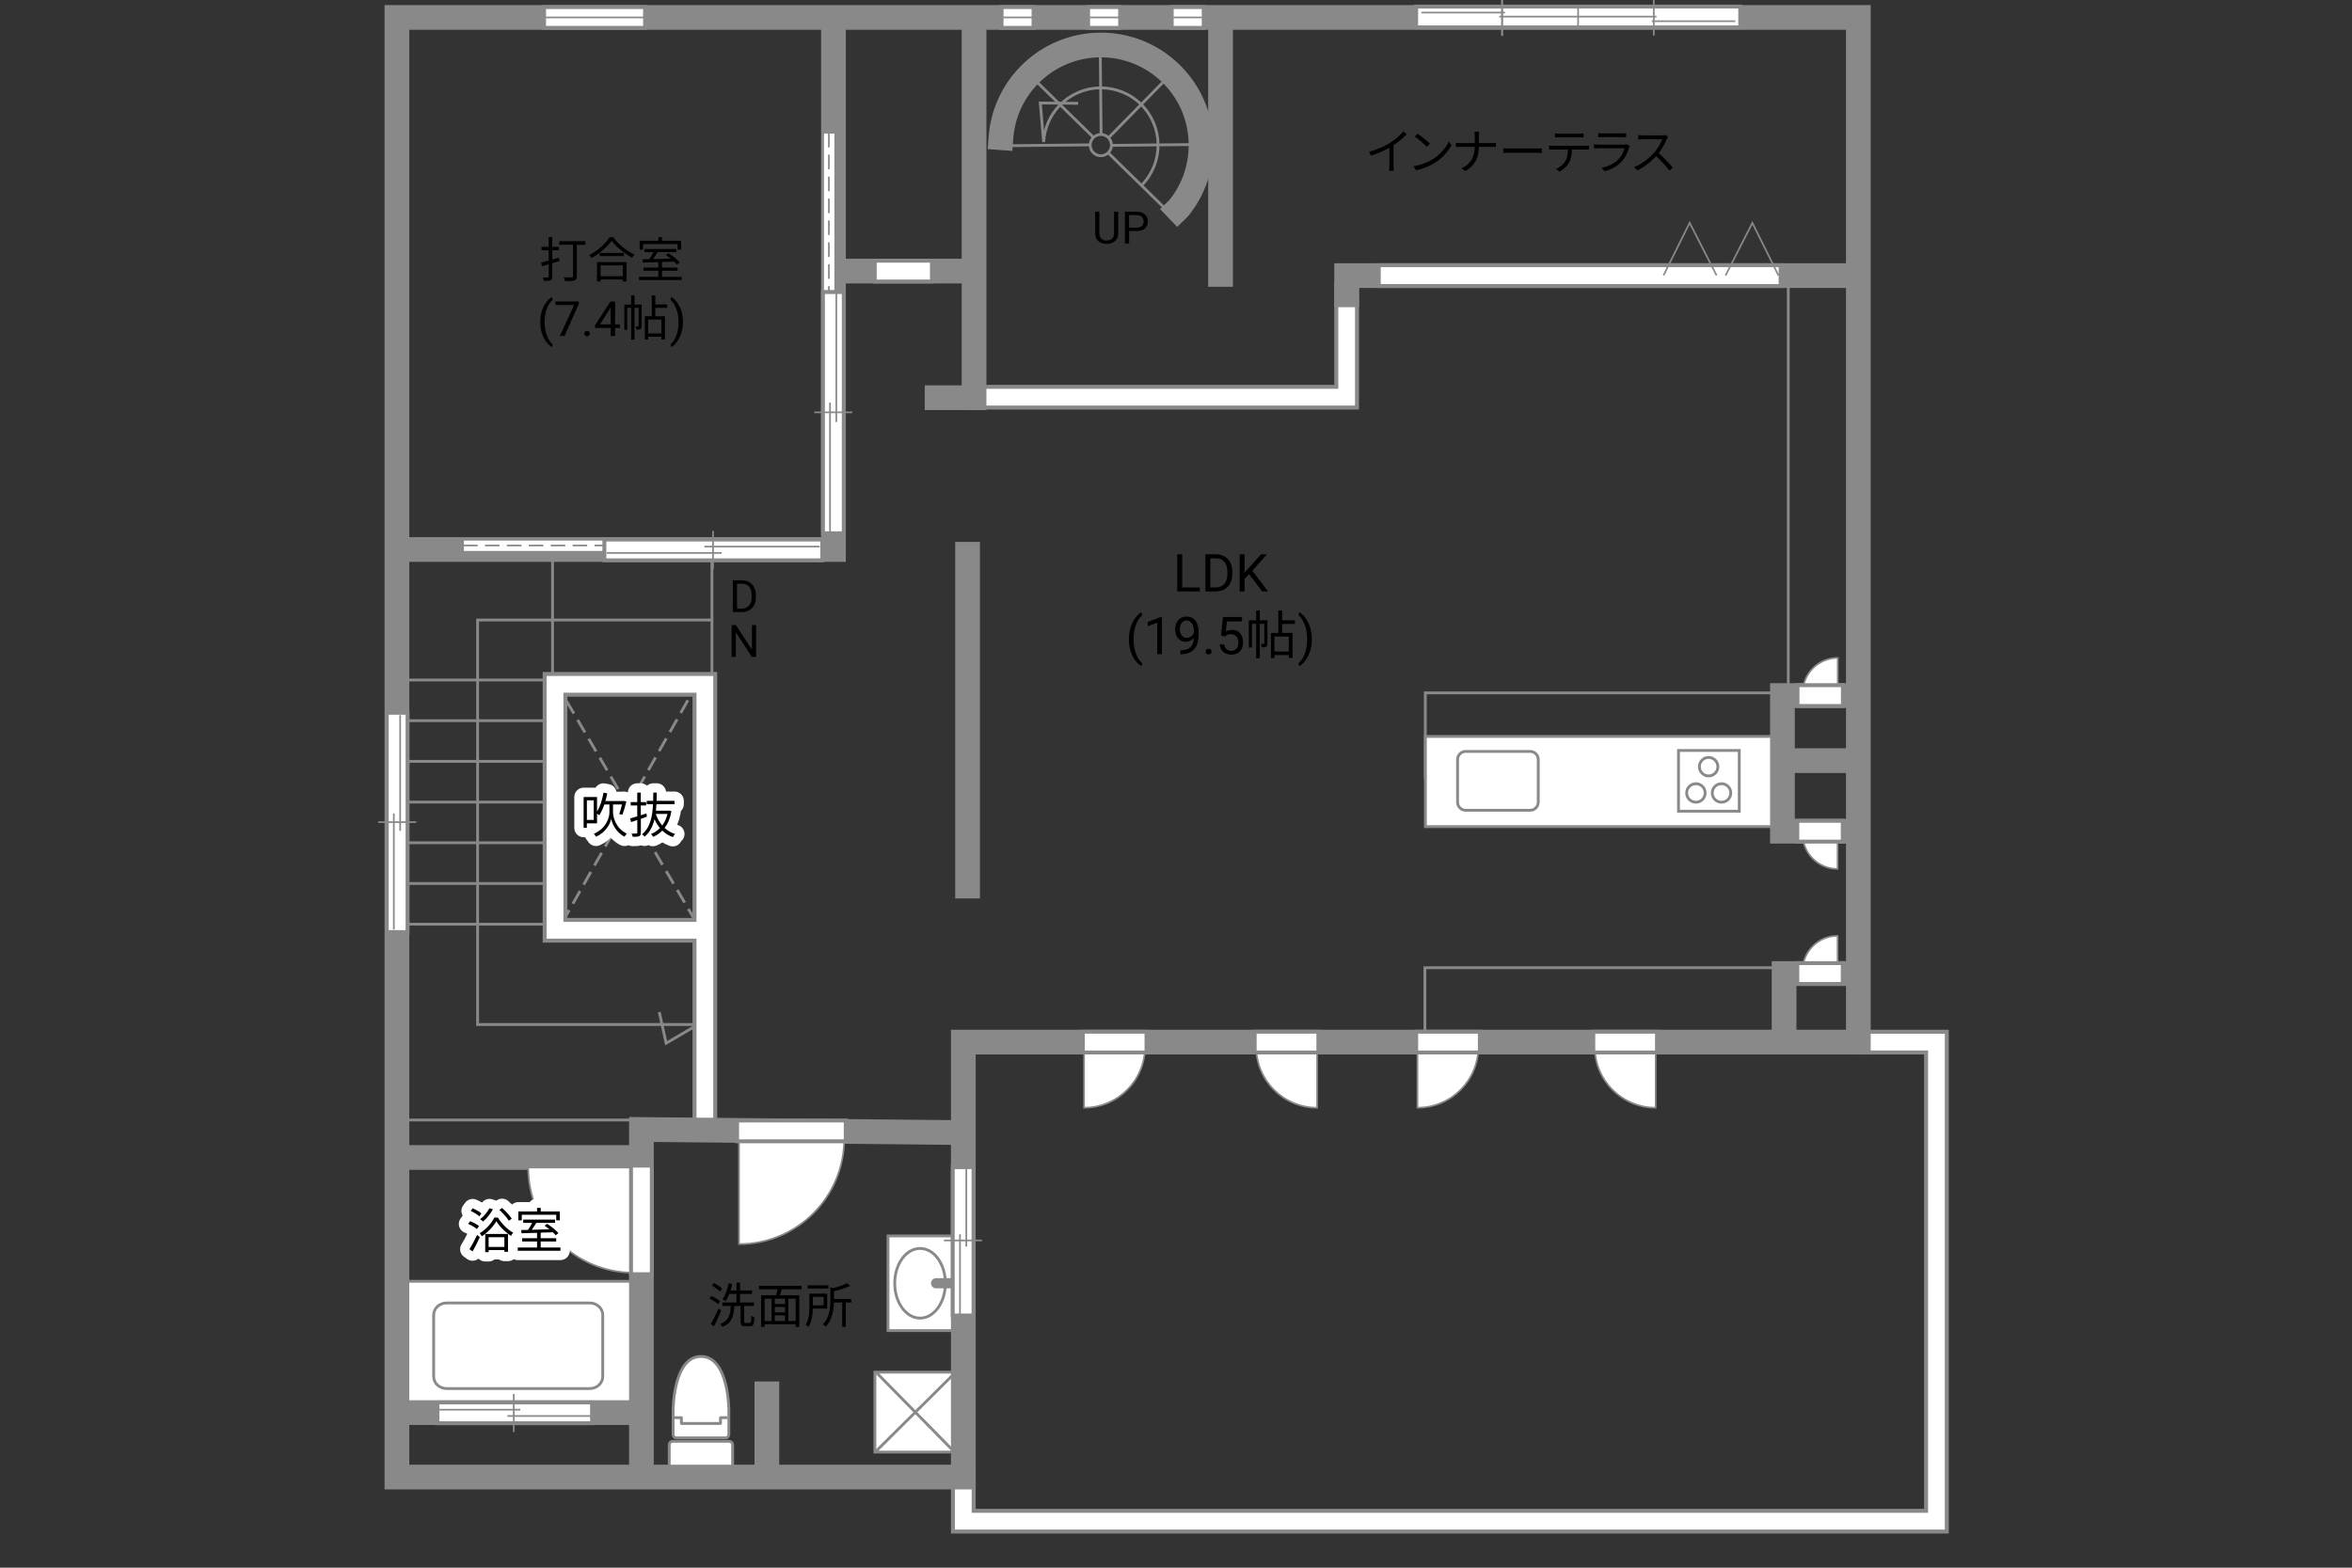 <?xml version="1.0" encoding="UTF-8"?>
<svg id="adrama-K" xmlns="http://www.w3.org/2000/svg" viewBox="0 0 630 420">
  <rect x="0" y="0" width="630" height="420" fill="#333333" stroke="none"/>
  <defs>
    <style>
      .cls-1, .cls-2, .cls-3, .cls-4, .cls-5, .cls-6, .cls-7, .cls-8, .cls-9, .cls-10, .cls-11, .cls-12 {
        fill: none;
      }

      .cls-2, .cls-3, .cls-5, .cls-6, .cls-8, .cls-10, .cls-13, .cls-14, .cls-11, .cls-12 {
        stroke: #898989;
      }

      .cls-2, .cls-3, .cls-13, .cls-14 {
        stroke-width: .45px;
      }

      .cls-3, .cls-6 {
        stroke-dasharray: 0 0 3.91 1.96;
      }

      .cls-15, .cls-13 {
        fill: #fff;
      }

      .cls-16, .cls-14 {
        fill: #898989;
      }

      .cls-4 {
        stroke-linecap: round;
        stroke-width: 5px;
      }

      .cls-4, .cls-5 {
        stroke-linejoin: round;
      }

      .cls-4, .cls-7, .cls-9 {
        stroke: #fff;
      }

      .cls-5, .cls-7, .cls-8, .cls-9, .cls-12 {
        stroke-linecap: square;
      }

      .cls-5, .cls-8, .cls-11 {
        stroke-width: .76px;
      }

      .cls-6, .cls-10 {
        stroke-width: .76px;
      }

      .cls-7 {
        stroke-width: 4.52px;
      }

      .cls-9 {
        stroke-width: 4.48px;
      }

      .cls-12 {
        stroke-width: 6.62px;
      }
    </style>
  </defs>
  <g>
    <rect class="cls-15" x="106.41" y="343.27" width="63.53" height="34.08"/>
    <rect class="cls-8" x="106.41" y="343.27" width="63.53" height="34.08"/>
    <path class="cls-8" d="m161.45,368.78c0,1.78-1.55,3.23-3.46,3.23h-38.37c-1.91,0-3.46-1.45-3.46-3.23v-16.47c0-1.78,1.55-3.23,3.46-3.23h38.37c1.91,0,3.46,1.45,3.46,3.23v16.47Z"/>
  </g>
  <line class="cls-12" x1="169.91" y1="378.45" x2="108.02" y2="378.45"/>
  <line class="cls-10" x1="190.7" y1="148.89" x2="190.7" y2="183.34"/>
  <line class="cls-6" x1="186.35" y1="246.88" x2="150.9" y2="186.35"/>
  <line class="cls-6" x1="150.56" y1="247.22" x2="185.34" y2="185.68"/>
  <polyline class="cls-10" points="190.53 166.11 127.93 166.11 127.93 274.48 186.96 274.48 178.43 279.49 176.59 271.13"/>
  <line class="cls-10" x1="147.22" y1="182.18" x2="108.2" y2="182.18"/>
  <line class="cls-10" x1="147.22" y1="193.08" x2="108.2" y2="193.08"/>
  <line class="cls-10" x1="147.22" y1="203.98" x2="108.2" y2="203.98"/>
  <line class="cls-10" x1="147.22" y1="214.89" x2="108.2" y2="214.89"/>
  <line class="cls-10" x1="147.22" y1="225.79" x2="108.2" y2="225.79"/>
  <line class="cls-10" x1="147.22" y1="236.7" x2="108.2" y2="236.7"/>
  <line class="cls-10" x1="147.22" y1="247.6" x2="108.2" y2="247.6"/>
  <line class="cls-10" x1="148" y1="148.05" x2="148" y2="183.84"/>
  <g>
    <path d="m196.3,163.99v-8.53h2.41c.74,0,1.4.16,1.97.49s1.01.79,1.32,1.4.47,1.3.47,2.09v.54c0,.8-.16,1.51-.47,2.12s-.75,1.07-1.33,1.39-1.25.49-2.01.5h-2.36Zm1.12-7.61v6.69h1.18c.87,0,1.54-.27,2.02-.81s.72-1.31.72-2.31v-.5c0-.97-.23-1.72-.68-2.26-.46-.54-1.1-.81-1.94-.82h-1.31Z"/>
    <path d="m202.52,175.99h-1.13l-4.29-6.57v6.57h-1.13v-8.53h1.13l4.31,6.6v-6.6h1.12v8.53Z"/>
  </g>
  <g>
    <g>
      <path class="cls-4" d="m164.2,217.62c-.01,1.05.6,4.24,3.67,5.71-.17.21-.46.61-.6.83-2.37-1.2-3.35-3.68-3.56-4.8-.2,1.16-1.29,3.56-4.06,4.8-.12-.2-.39-.6-.58-.78,3.52-1.51,4.19-4.65,4.17-5.76v-2.09h-1.37c-.38,1.11-.83,2.09-1.35,2.86-.13-.1-.38-.27-.6-.4v2.59h-2.73v1.22h-.86v-8.27h3.59v3.9c.82-1.31,1.4-3.16,1.73-5.07l1.01.19c-.14.7-.31,1.39-.49,2.05h4.75l.17-.04.69.18c-.31,1.24-.72,2.68-1.09,3.56l-.82-.23c.25-.65.53-1.62.74-2.55h-2.41v2.09Zm-5.17-3.2h-1.83v5.24h1.83v-5.24Z"/>
      <path class="cls-4" d="m173.3,218.79c-.55.2-1.09.39-1.64.57v3.71c0,.53-.13.81-.46.96-.35.14-.87.17-1.73.16-.04-.23-.17-.64-.29-.87.58.01,1.12.01,1.29,0,.17,0,.23-.05.23-.25v-3.38l-1.64.56-.29-.97c.53-.14,1.2-.35,1.92-.57v-2.91h-1.75v-.91h1.75v-2.54h.95v2.54h1.43v.91h-1.43v2.61l1.51-.48.13.87Zm6.55-1.46c-.33,1.89-.96,3.35-1.83,4.49.79.73,1.74,1.29,2.83,1.61-.22.2-.49.57-.64.83-1.08-.38-2.01-.97-2.81-1.74-.71.74-1.55,1.29-2.46,1.68-.12-.22-.38-.58-.56-.77.88-.34,1.7-.86,2.39-1.57-.58-.7-1.07-1.51-1.46-2.38-.44,1.85-1.24,3.51-2.64,4.67-.14-.21-.46-.49-.7-.64,2.24-1.77,2.8-4.94,2.95-8.05h-1.69v-.9h1.73c.01-.75.03-1.5.03-2.21h.92c0,.71-.01,1.46-.04,2.21h4.8v.9h-4.84c-.03.57-.06,1.16-.13,1.73h3.38l.17-.04.59.18Zm-4.19.73c.38,1.16.95,2.21,1.72,3.09.62-.84,1.12-1.87,1.42-3.09h-3.13Z"/>
    </g>
    <g>
      <path d="m164.2,217.62c-.01,1.05.6,4.24,3.67,5.71-.17.21-.46.61-.6.83-2.37-1.2-3.35-3.68-3.56-4.8-.2,1.16-1.29,3.56-4.06,4.8-.12-.2-.39-.6-.58-.78,3.52-1.51,4.19-4.65,4.17-5.76v-2.09h-1.37c-.38,1.11-.83,2.09-1.35,2.86-.13-.1-.38-.27-.6-.4v2.59h-2.73v1.22h-.86v-8.27h3.59v3.9c.82-1.31,1.4-3.16,1.73-5.07l1.01.19c-.14.7-.31,1.39-.49,2.05h4.75l.17-.04.69.18c-.31,1.24-.72,2.68-1.09,3.56l-.82-.23c.25-.65.53-1.62.74-2.55h-2.41v2.09Zm-5.17-3.2h-1.83v5.24h1.83v-5.24Z"/>
      <path d="m173.3,218.79c-.55.2-1.09.39-1.64.57v3.71c0,.53-.13.81-.46.96-.35.14-.87.17-1.73.16-.04-.23-.17-.64-.29-.87.58.01,1.12.01,1.29,0,.17,0,.23-.05.23-.25v-3.38l-1.64.56-.29-.97c.53-.14,1.2-.35,1.92-.57v-2.91h-1.75v-.91h1.75v-2.54h.95v2.54h1.43v.91h-1.43v2.61l1.51-.48.13.87Zm6.55-1.46c-.33,1.89-.96,3.35-1.83,4.49.79.73,1.74,1.29,2.83,1.61-.22.2-.49.57-.64.83-1.08-.38-2.01-.97-2.81-1.74-.71.74-1.55,1.29-2.46,1.68-.12-.22-.38-.58-.56-.77.88-.34,1.7-.86,2.39-1.57-.58-.7-1.07-1.51-1.46-2.38-.44,1.85-1.24,3.51-2.64,4.67-.14-.21-.46-.49-.7-.64,2.24-1.77,2.8-4.94,2.95-8.05h-1.69v-.9h1.73c.01-.75.03-1.5.03-2.21h.92c0,.71-.01,1.46-.04,2.21h4.8v.9h-4.84c-.03.57-.06,1.16-.13,1.73h3.38l.17-.04.59.18Zm-4.19.73c.38,1.16.95,2.21,1.72,3.09.62-.84,1.12-1.87,1.42-3.09h-3.13Z"/>
    </g>
  </g>
  <polyline class="cls-12" points="187.46 249.23 148.67 249.23 148.67 183.34 188.8 183.34 188.8 298.72"/>
  <polyline class="cls-9" points="187.46 249.23 148.67 249.23 148.67 183.34 188.8 183.34 188.8 298.72"/>
  <polyline class="cls-12" points="258.03 395.72 258.03 407.54 518.69 407.54 518.69 279.19 499.87 279.19"/>
  <polyline class="cls-9" points="258.03 395.72 258.03 407.54 518.69 407.54 518.69 279.19 499.87 279.19"/>
  <polyline class="cls-12" points="262.38 106.41 360.71 106.41 360.71 78.99"/>
  <polyline class="cls-9" points="262.38 106.41 360.71 106.41 360.71 78.99"/>
  <polyline class="cls-12" points="360.71 78.99 360.71 73.84 496.5 73.84"/>
  <g>
    <g>
      <line class="cls-12" x1="372.1" y1="73.84" x2="474.16" y2="73.84"/>
      <line class="cls-7" x1="372.1" y1="73.84" x2="474.16" y2="73.84"/>
    </g>
    <g>
      <polyline class="cls-2" points="445.59 73.78 452.59 59.69 459.79 73.78"/>
      <polyline class="cls-2" points="476.39 73.82 469.39 59.72 462.19 73.82"/>
    </g>
  </g>
  <rect class="cls-10" x="381.67" y="259.26" width="96.32" height="19.4"/>
  <rect class="cls-10" x="479" y="72.63" width="17.84" height="112.82"/>
  <rect class="cls-10" x="381.78" y="185.63" width="94.09" height="22.74"/>
  <line class="cls-10" x1="172.86" y1="300.06" x2="105.07" y2="300.06"/>
  <g>
    <path d="m372.36,38.23c1.35-.84,2.65-1.98,3.55-3.05l.87.81c-.99,1.03-2.19,2.02-3.51,2.9v5.49c0,.49.03,1.13.08,1.39h-1.27c.04-.25.08-.9.08-1.39v-4.81c-1.37.78-3.15,1.56-4.95,2.12l-.52-1.01c2.25-.61,4.24-1.52,5.68-2.43Z"/>
    <path d="m383.8,42.63c2-1.26,3.59-3.19,4.34-4.78l.62,1.11c-.88,1.62-2.4,3.39-4.37,4.63-1.3.82-2.94,1.61-5.11,2.02l-.69-1.07c2.28-.34,3.96-1.13,5.2-1.9Zm-.77-4.12l-.82.82c-.65-.68-2.28-2.07-3.24-2.72l.74-.79c.92.61,2.59,1.96,3.31,2.69Z"/>
    <path d="m394.9,35.29h1.29c-.04.26-.08.91-.08,1.3v1.74h3.46c.43,0,.92-.03,1.13-.05v1.1c-.21-.03-.74-.04-1.14-.04h-3.45c-.01,2.86-.98,4.97-3.6,6.5l-1.01-.75c2.46-1.16,3.52-3.08,3.52-5.75h-3.81c-.48,0-.96.01-1.23.04v-1.12c.27.03.75.07,1.21.07h3.84v-1.76c0-.39-.05-1.03-.12-1.29Z"/>
    <path d="m404.49,39.79h7.12c.65,0,1.12-.04,1.4-.07v1.27c-.26-.01-.8-.07-1.39-.07h-7.14c-.71,0-1.4.03-1.81.07v-1.27c.39.03,1.08.07,1.81.07Z"/>
    <path d="m416.08,39.06h8.52c.27,0,.7-.01,1.01-.06v1.08c-.29-.01-.7-.03-1.01-.03h-3.54c-.04,1.4-.25,2.59-.77,3.55-.47.87-1.46,1.81-2.56,2.38l-.96-.71c1.01-.42,1.95-1.17,2.46-1.99.57-.91.71-2,.75-3.22h-3.9c-.39,0-.77,0-1.13.03v-1.08c.36.04.73.06,1.13.06Zm1.6-3.25h5.27c.36,0,.83-.03,1.21-.08v1.08c-.38-.03-.83-.04-1.21-.04h-5.25c-.43,0-.86.01-1.18.04v-1.08c.36.04.75.08,1.17.08Z"/>
    <path d="m436.36,39.48c-.35,1.29-.94,2.64-1.9,3.69-1.37,1.5-2.99,2.26-4.65,2.72l-.81-.92c1.85-.38,3.47-1.21,4.58-2.38.79-.83,1.31-1.94,1.55-2.87h-6.9c-.31,0-.81.01-1.28.04v-1.09c.48.05.92.08,1.28.08h6.85c.3,0,.57-.03.72-.1l.74.47c-.06.12-.14.29-.17.38Zm-7.07-3.74h5.11c.42,0,.87-.01,1.18-.06v1.08c-.31-.03-.75-.04-1.2-.04h-5.1c-.4,0-.82.01-1.17.04v-1.08c.34.05.75.06,1.17.06Z"/>
    <path d="m446.47,37.23c-.44,1.12-1.26,2.64-2.18,3.81,1.37,1.17,2.95,2.86,3.79,3.89l-.91.78c-.87-1.14-2.25-2.68-3.57-3.86-1.39,1.5-3.15,2.93-5.07,3.8l-.83-.87c2.09-.82,4.02-2.37,5.36-3.86.88-1,1.83-2.54,2.16-3.61h-5.07c-.46,0-1.17.05-1.31.06v-1.18c.18.03.92.08,1.31.08h5.02c.43,0,.77-.04.97-.1l.66.51c-.08.1-.25.39-.32.57Z"/>
  </g>
  <g>
    <path d="m149.85,69.93c-.64.19-1.29.4-1.92.58v3.6c0,.56-.13.81-.47.96-.34.17-.87.18-1.77.18-.04-.26-.18-.65-.31-.91.62.01,1.18.01,1.34.01.18,0,.26-.06.26-.26v-3.29c-.64.18-1.24.36-1.77.52l-.29-.97c.57-.14,1.29-.34,2.05-.53v-2.77h-1.94v-.92h1.94v-2.59h.95v2.59h1.79v.92h-1.79v2.48l1.81-.51.12.9Zm6.96-4.35h-2.3v8.41c0,.66-.17.99-.64,1.14-.47.18-1.27.19-2.5.19-.06-.29-.25-.77-.4-1.04.95.04,1.9.04,2.17.03.25-.01.35-.09.35-.34v-8.4h-3.71v-.95h7.02v.95Z"/>
    <path d="m164.26,63.56c1.38,1.91,3.67,3.72,5.71,4.64-.23.22-.47.56-.64.83-2.02-1.05-4.29-2.87-5.5-4.54-1.07,1.59-3.17,3.43-5.4,4.62-.12-.22-.38-.56-.6-.77,2.26-1.14,4.43-3.12,5.45-4.78h.98Zm-4.33,6.67h7.9v5.17h-.99v-.53h-5.97v.53h-.95v-5.17Zm7.19-2.48v.86h-6.51v-.86h6.51Zm-6.24,3.35v2.9h5.97v-2.9h-5.97Z"/>
    <path d="m182.61,74.16v.87h-11.44v-.87h5.17v-1.62h-3.99v-.86h3.99v-1.46c-1.57.05-3.03.09-4.17.13l-.05-.88c.53-.01,1.14-.01,1.81-.03.38-.56.79-1.27,1.1-1.88h-2.39v-.86h8.54v.86h-5.04c-.36.61-.79,1.29-1.2,1.86,1.46-.04,3.09-.08,4.72-.13-.43-.35-.88-.69-1.3-.98l.69-.48c1.09.69,2.41,1.74,3.02,2.5l-.73.55c-.2-.23-.46-.51-.77-.79-1.08.04-2.18.08-3.25.1v1.5h4.16v.86h-4.16v1.62h5.29Zm-10.36-7.27h-.92v-2.39h5.02v-.96h.97v.96h5.12v2.39h-.96v-1.5h-9.23v1.5Z"/>
    <path d="m144.71,86.25c0-.96.13-1.87.38-2.75s.64-1.68,1.15-2.4,1.03-1.23,1.58-1.52l.24.77c-.62.47-1.12,1.2-1.52,2.17s-.61,2.06-.65,3.27v.54c0,1.63.29,3.05.89,4.25.36.72.79,1.28,1.28,1.69l-.24.72c-.56-.31-1.1-.84-1.61-1.57-1-1.44-1.5-3.16-1.5-5.16Z"/>
    <path d="m155.04,81.42l-3.83,8.58h-1.23l3.81-8.28h-5v-.96h6.25v.66Z"/>
    <path d="m156.52,89.39c0-.2.06-.37.18-.51.12-.14.3-.2.54-.2s.42.07.55.2.19.3.19.51-.06.36-.19.49-.31.2-.55.2-.42-.07-.54-.2c-.12-.13-.18-.29-.18-.49Z"/>
    <path d="m164.76,86.9h1.28v.96h-1.28v2.15h-1.18v-2.15h-4.21v-.69l4.14-6.4h1.25v6.14Zm-4.06,0h2.88v-4.53l-.14.25-2.74,4.28Z"/>
    <path d="m171.87,87.33c0,.39-.05.65-.3.81s-.58.18-1.08.18c-.03-.25-.13-.62-.25-.87.35.01.61.01.71,0,.1,0,.13-.03.13-.13v-4.86h-1.12v8.55h-.9v-8.55h-1.05v5.9h-.78v-6.77h1.83v-2.44h.9v2.44h1.9v5.75Zm3.65-4.85v2.25h2.59v6.21h-.94v-.73h-3.56v.77h-.88v-6.25h1.85v-5.58h.95v2.42h3.19v.91h-3.19Zm1.65,3.13h-3.56v3.72h3.56v-3.72Z"/>
    <path d="m182.93,86.32c0,.94-.12,1.85-.37,2.71-.25.87-.63,1.66-1.14,2.4s-1.04,1.25-1.6,1.56l-.25-.72c.65-.5,1.18-1.27,1.57-2.33.4-1.05.6-2.22.61-3.5v-.2c0-.89-.09-1.71-.28-2.48-.19-.76-.45-1.45-.78-2.05s-.71-1.08-1.12-1.42l.25-.72c.56.31,1.09.83,1.6,1.55s.88,1.52,1.14,2.39.38,1.8.38,2.8Z"/>
  </g>
  <g>
    <path d="m192.32,349.4c-.48-.47-1.47-1.11-2.28-1.51l.53-.69c.79.38,1.81.96,2.31,1.42l-.57.78Zm.87,1.7c-.55,1.37-1.3,2.99-1.94,4.21l-.86-.58c.6-1.03,1.46-2.73,2.09-4.19l.7.56Zm-.35-5.11c-.46-.49-1.4-1.16-2.18-1.59l.57-.65c.78.39,1.74,1.01,2.21,1.5l-.6.74Zm7.98,8.45c.33,0,.39-.27.43-1.95.21.17.58.34.84.4-.09,1.91-.31,2.42-1.18,2.42h-1.31c-.96,0-1.21-.29-1.21-1.29v-4.13h-1.68c-.18,2.77-.69,4.58-3.22,5.6-.1-.23-.38-.6-.6-.77,2.33-.86,2.72-2.42,2.86-4.84h-2.26v-.92h3.78v-2.31h-1.9c-.3.74-.62,1.42-1,1.94-.2-.14-.61-.42-.85-.52.78-1.03,1.33-2.64,1.64-4.26l.96.18c-.12.6-.26,1.18-.44,1.74h1.59v-2.12h.95v2.12h3.2v.92h-3.2v2.31h3.71v.92h-2.59v4.12c0,.36.05.43.38.43h1.1Z"/>
    <path d="m209.39,345.4c-.16.55-.34,1.13-.51,1.62h5.21v8.46h-.97v-.69h-8.31v.69h-.94v-8.46h4.02c.14-.49.27-1.09.38-1.62h-4.98v-.92h11.43v.92h-5.33Zm-4.58,8.5h1.85v-5.98h-1.85v5.98Zm5.47-5.98h-2.74v1.43h2.74v-1.43Zm0,2.22h-2.74v1.46h2.74v-1.46Zm-2.74,3.76h2.74v-1.51h-2.74v1.51Zm5.58-5.98h-1.95v5.98h1.95v-5.98Z"/>
    <path d="m217.72,350.59c-.04,1.57-.26,3.55-1.16,4.9-.14-.16-.55-.47-.74-.58.88-1.4.98-3.38.98-4.85v-3.5h4.77v4.03h-3.85Zm4.17-5.38h-5.56v-.87h5.56v.87Zm-4.17,2.24v2.26h2.91v-2.26h-2.91Zm10.27,1.5h-1.43v6.54h-.96v-6.54h-2.24c-.05,2.03-.44,4.64-2.2,6.51-.14-.21-.48-.53-.72-.65,1.79-1.91,1.98-4.5,1.98-6.46v-3.45l.77.2c1.38-.35,2.83-.83,3.68-1.31l.86.71c-1.17.57-2.83,1.07-4.35,1.43v2.08h4.62v.94Z"/>
  </g>
  <g>
    <path d="m299.53,56.71v5.8c0,.8-.26,1.46-.76,1.97s-1.18.8-2.04.86h-.3c-.93.01-1.68-.24-2.23-.74s-.84-1.2-.84-2.08v-5.81h1.11v5.78c0,.62.17,1.1.51,1.44s.82.51,1.45.51,1.12-.17,1.46-.51.51-.82.51-1.44v-5.78h1.13Z"/>
    <path d="m302.44,61.9v3.34h-1.12v-8.53h3.15c.93,0,1.67.24,2.19.71s.79,1.11.79,1.89c0,.83-.26,1.47-.78,1.91s-1.26.67-2.22.67h-2.01Zm0-.92h2.02c.6,0,1.06-.14,1.38-.43.32-.28.48-.69.48-1.23s-.16-.92-.48-1.22-.76-.46-1.32-.48h-2.09v3.35Z"/>
  </g>
  <g>
    <path d="m316.66,157.38h4.72v1.07h-6.04v-9.95h1.32v8.88Z"/>
    <path d="m322.88,158.45v-9.95h2.81c.87,0,1.63.19,2.3.57s1.18.93,1.54,1.63c.36.71.55,1.52.55,2.43v.64c0,.94-.18,1.76-.54,2.47-.36.71-.88,1.25-1.55,1.63-.67.38-1.45.57-2.35.58h-2.75Zm1.31-8.88v7.81h1.38c1.01,0,1.8-.31,2.36-.94.56-.63.84-1.53.84-2.69v-.58c0-1.13-.27-2.01-.8-2.64-.53-.63-1.28-.95-2.26-.95h-1.53Z"/>
    <path d="m334.58,153.83l-1.22,1.26v3.36h-1.31v-9.95h1.31v4.92l4.42-4.92h1.59l-3.92,4.4,4.22,5.56h-1.57l-3.53-4.63Z"/>
    <path d="m302.38,171.21c0-1.03.14-2.02.41-2.97.28-.95.69-1.81,1.23-2.58s1.11-1.32,1.7-1.64l.26.83c-.67.51-1.21,1.29-1.64,2.34-.43,1.05-.66,2.22-.7,3.52v.58c0,1.76.31,3.29.96,4.58.39.77.85,1.38,1.38,1.82l-.26.77c-.61-.34-1.18-.9-1.74-1.7-1.08-1.55-1.61-3.4-1.61-5.56Z"/>
    <path d="m311.24,175.25h-1.27v-8.43l-2.55.94v-1.15l3.62-1.36h.2v10Z"/>
    <path d="m319.79,170.88c-.26.31-.58.57-.95.76-.37.19-.77.29-1.21.29-.57,0-1.07-.14-1.5-.42-.43-.28-.76-.68-.99-1.19s-.35-1.08-.35-1.7c0-.67.13-1.26.38-1.8.25-.53.61-.94,1.08-1.22.46-.28,1.01-.42,1.63-.42.98,0,1.76.37,2.33,1.1.57.74.85,1.74.85,3.01v.37c0,1.94-.38,3.35-1.15,4.24s-1.92,1.35-3.47,1.37h-.25v-1.07h.27c1.04-.02,1.85-.29,2.41-.82.56-.52.87-1.36.92-2.49Zm-1.95,0c.42,0,.81-.13,1.17-.39.36-.26.62-.58.78-.96v-.51c0-.83-.18-1.5-.54-2.02s-.82-.78-1.37-.78-1,.21-1.34.64-.51.99-.51,1.69.16,1.24.49,1.68c.33.44.76.66,1.31.66Z"/>
    <path d="m322.96,174.59c0-.22.06-.4.2-.55.13-.15.32-.22.58-.22s.46.07.59.22c.13.15.2.33.2.55s-.07.39-.2.53c-.13.14-.33.21-.59.21s-.46-.07-.58-.21c-.13-.14-.2-.32-.2-.53Z"/>
    <path d="m327.07,170.26l.51-4.96h5.1v1.17h-4.03l-.3,2.71c.49-.29,1.04-.43,1.66-.43.91,0,1.63.3,2.16.9s.8,1.41.8,2.43-.28,1.83-.83,2.42c-.55.59-1.33.89-2.32.89-.88,0-1.6-.24-2.15-.73s-.87-1.16-.95-2.02h1.2c.08.57.28,1,.61,1.29s.76.43,1.3.43c.59,0,1.05-.2,1.38-.6.33-.4.5-.95.5-1.66,0-.67-.18-1.2-.54-1.6-.36-.4-.84-.6-1.45-.6-.55,0-.98.12-1.3.36l-.33.27-1.01-.26Z"/>
    <path d="m339.49,172.37c0,.42-.06.7-.32.87-.27.17-.63.2-1.16.2-.03-.27-.14-.67-.27-.94.38.01.66.01.77,0,.11,0,.14-.03.14-.14v-5.24h-1.21v9.22h-.97v-9.22h-1.13v6.36h-.84v-7.3h1.98v-2.63h.97v2.63h2.04v6.19Zm3.94-5.22v2.42h2.79v6.7h-1.01v-.78h-3.84v.83h-.95v-6.74h1.99v-6.01h1.02v2.61h3.43v.98h-3.43Zm1.78,3.38h-3.84v4.01h3.84v-4.01Z"/>
    <path d="m351.4,171.28c0,1.02-.13,1.99-.4,2.92-.27.93-.67,1.79-1.22,2.58-.55.79-1.12,1.35-1.73,1.68l-.27-.77c.7-.54,1.27-1.37,1.69-2.51.43-1.13.64-2.39.65-3.77v-.22c0-.96-.1-1.85-.3-2.67s-.48-1.56-.84-2.21c-.36-.65-.76-1.16-1.21-1.52l.27-.77c.6.33,1.17.89,1.72,1.67.54.78.95,1.64,1.22,2.58.27.94.41,1.94.41,3.01Z"/>
  </g>
  <g>
    <rect class="cls-1" x="237.59" y="330.85" width="18.93" height="25.9"/>
    <rect class="cls-15" x="237.86" y="331.12" width="17.84" height="25.36"/>
    <path class="cls-11" d="m255.7,356.48h-17.84v-25.36h17.84v25.36Z"/>
    <path class="cls-11" d="m246.45,353.14c-3.74,0-6.79-4.17-6.79-9.34s3.04-9.33,6.79-9.33,6.78,4.18,6.78,9.33-3.04,9.34-6.78,9.34Z"/>
    <path class="cls-16" d="m255.5,342.44h-4.77c-.75,0-1.36.61-1.36,1.36s.61,1.36,1.36,1.36h4.77v-2.73Z"/>
  </g>
  <g>
    <rect class="cls-15" x="234.35" y="367.62" width="21.41" height="21.41"/>
    <rect class="cls-8" x="234.35" y="367.62" width="21.41" height="21.41"/>
    <line class="cls-8" x1="255.37" y1="368.23" x2="234.73" y2="388.72"/>
    <line class="cls-8" x1="255.37" y1="388.72" x2="234.88" y2="367.86"/>
  </g>
  <g>
    <path class="cls-15" d="m180.19,386.14h15.13c.51,0,.92.41.92.92v6.07c0,.51-.41.92-.92.92h-15.14c-.51,0-.92-.41-.92-.92v-6.07c0-.51.41-.92.92-.92Z"/>
    <path class="cls-15" d="m187.76,363.41c7.47,0,7.47,14.38,7.47,14.38v6.51c0,.51-.38.92-.84.92h-13.25c-.47,0-.84-.41-.84-.92v-6.51s0-14.38,7.47-14.38Z"/>
    <path class="cls-8" d="m180.19,386.14h15.13c.51,0,.92.41.92.92v6.07c0,.51-.41.92-.92.92h-15.14c-.51,0-.92-.41-.92-.92v-6.07c0-.51.41-.92.92-.92Z"/>
    <path class="cls-8" d="m187.76,363.41c7.47,0,7.47,14.38,7.47,14.38v6.51c0,.51-.38.92-.84.92h-13.25c-.47,0-.84-.41-.84-.92v-6.51s0-14.38,7.47-14.38Z"/>
    <polyline class="cls-5" points="194.47 379.81 192.99 379.81 192.99 381.36 182.52 381.36 182.52 379.81 181.04 379.81"/>
  </g>
  <g>
    <rect class="cls-15" x="381.8" y="197.3" width="93.77" height="24.16"/>
    <rect class="cls-8" x="381.8" y="197.3" width="93.77" height="24.16"/>
    <path class="cls-8" d="m392.58,201.32h17.29c1.19,0,2.16.97,2.16,2.16v11.44c0,1.19-.97,2.16-2.16,2.16h-17.29c-1.19,0-2.16-.97-2.16-2.16v-11.44c0-1.19.97-2.16,2.16-2.16Z"/>
    <rect class="cls-8" x="449.6" y="201.06" width="16.27" height="16.27"/>
    <path class="cls-8" d="m454.26,209.96c1.37,0,2.48,1.11,2.48,2.48s-1.11,2.48-2.48,2.48-2.48-1.11-2.48-2.48,1.11-2.48,2.48-2.48Z"/>
    <path class="cls-8" d="m461.12,209.96c1.37,0,2.48,1.11,2.48,2.48s-1.11,2.48-2.48,2.48-2.48-1.11-2.48-2.48,1.11-2.48,2.48-2.48Z"/>
    <path class="cls-8" d="m457.67,202.92c1.37,0,2.48,1.11,2.48,2.48s-1.11,2.48-2.48,2.48-2.48-1.11-2.48-2.48,1.11-2.48,2.48-2.48Z"/>
  </g>
  <polygon class="cls-12" points="258.03 395.72 106.32 395.72 106.32 4.67 497.77 4.67 497.77 279.19 258.03 279.19 258.03 395.72"/>
  <polyline class="cls-12" points="255.36 303.41 171.81 302.6 171.81 393.58"/>
  <line class="cls-12" x1="169.4" y1="310.1" x2="107.53" y2="310.1"/>
  <polyline class="cls-12" points="108.2 147.22 223.25 147.22 223.25 7.08"/>
  <line class="cls-12" x1="224.59" y1="72.63" x2="258.03" y2="72.63"/>
  <polyline class="cls-12" points="260.91 6.08 260.91 106.55 251.01 106.55"/>
  <line class="cls-12" x1="326.93" y1="6.63" x2="326.93" y2="73.52"/>
  <line class="cls-12" x1="259.17" y1="148.49" x2="259.17" y2="237.39"/>
  <polyline class="cls-12" points="495.5 260.82 477.88 260.82 477.88 277.32"/>
  <polyline class="cls-12" points="495.05 222.69 477.44 222.69 477.44 186.35 495.72 186.35"/>
  <line class="cls-12" x1="495.5" y1="203.78" x2="479.22" y2="203.78"/>
  <line class="cls-12" x1="205.41" y1="393.93" x2="205.41" y2="373.42"/>
  <g>
    <path class="cls-10" d="m296.86,36.84c-1.12-1.1-2.92-1.08-4.03.04-1.1,1.12-1.08,2.93.04,4.03,1.12,1.1,2.93,1.08,4.03-.04,1.1-1.12,1.08-2.93-.04-4.03Z"/>
    <path class="cls-10" d="m305.82,49.61c5.93-6.05,5.82-15.76-.22-21.69-6.05-5.92-15.76-5.83-21.69.23-2.72,2.77-4.16,6.32-4.36,9.91l-.9-10.46,10.14.08"/>
    <path class="cls-12" d="m268.11,36.89c.45-6.1,2.98-12.07,7.59-16.78,10.37-10.59,27.36-10.77,37.95-.4,10,9.8,10.71,25.5,2.02,36.13l-.27.26"/>
    <line class="cls-10" x1="312.53" y1="20.99" x2="296.93" y2="36.91"/>
    <line class="cls-10" x1="276.98" y1="21.22" x2="292.9" y2="36.81"/>
    <line class="cls-10" x1="312.76" y1="56.54" x2="296.83" y2="40.94"/>
    <line class="cls-10" x1="269.73" y1="39.04" x2="292.02" y2="38.81"/>
    <line class="cls-10" x1="320" y1="38.72" x2="297.72" y2="38.95"/>
    <line class="cls-10" x1="294.71" y1="13.74" x2="294.94" y2="36.03"/>
  </g>
  <g>
    <path class="cls-13" d="m169.65,312.79h-28.16c0,15.56,12.61,28.17,28.16,28.17"/>
    <line class="cls-12" x1="171.81" y1="338.59" x2="171.81" y2="315.07"/>
    <line class="cls-7" x1="171.81" y1="338.59" x2="171.81" y2="315.07"/>
  </g>
  <g>
    <path class="cls-13" d="m197.95,305.14v28.17c15.56,0,28.17-12.61,28.17-28.17"/>
    <line class="cls-12" x1="223.75" y1="302.98" x2="200.22" y2="302.98"/>
    <line class="cls-7" x1="223.75" y1="302.98" x2="200.22" y2="302.98"/>
  </g>
  <g>
    <path class="cls-13" d="m290.37,280.44v16.33c9.02,0,16.33-7.31,16.33-16.33"/>
    <line class="cls-12" x1="304.31" y1="279.19" x2="292.82" y2="279.19"/>
    <line class="cls-7" x1="304.31" y1="279.19" x2="292.82" y2="279.19"/>
  </g>
  <g>
    <path class="cls-13" d="m492.21,260.1v-9.38c-5.18,0-9.38,4.2-9.38,9.38"/>
    <line class="cls-12" x1="484.21" y1="260.82" x2="490.81" y2="260.82"/>
    <line class="cls-7" x1="484.21" y1="260.82" x2="490.81" y2="260.82"/>
  </g>
  <g>
    <path class="cls-13" d="m492.21,223.41v9.38c-5.18,0-9.38-4.2-9.38-9.38"/>
    <line class="cls-12" x1="484.21" y1="222.69" x2="490.81" y2="222.69"/>
    <line class="cls-7" x1="484.21" y1="222.69" x2="490.81" y2="222.69"/>
  </g>
  <g>
    <path class="cls-13" d="m492.26,185.63v-9.38c-5.18,0-9.38,4.2-9.38,9.38"/>
    <line class="cls-12" x1="484.26" y1="186.35" x2="490.85" y2="186.35"/>
    <line class="cls-7" x1="484.26" y1="186.35" x2="490.85" y2="186.35"/>
  </g>
  <g>
    <path class="cls-13" d="m352.8,280.44v16.33c-9.02,0-16.33-7.31-16.33-16.33"/>
    <line class="cls-12" x1="338.86" y1="279.19" x2="350.35" y2="279.19"/>
    <line class="cls-7" x1="338.86" y1="279.19" x2="350.35" y2="279.19"/>
  </g>
  <g>
    <path class="cls-13" d="m379.67,280.44v16.33c9.02,0,16.33-7.31,16.33-16.33"/>
    <line class="cls-12" x1="393.6" y1="279.19" x2="382.12" y2="279.19"/>
    <line class="cls-7" x1="393.6" y1="279.19" x2="382.12" y2="279.19"/>
  </g>
  <g>
    <path class="cls-13" d="m443.49,280.44v16.33c-9.02,0-16.33-7.31-16.33-16.33"/>
    <line class="cls-12" x1="429.56" y1="279.19" x2="441.05" y2="279.19"/>
    <line class="cls-7" x1="429.56" y1="279.19" x2="441.05" y2="279.19"/>
  </g>
  <g>
    <rect class="cls-13" x="220.49" y="35.57" width="5.12" height="42.47"/>
    <rect class="cls-14" x="223.72" y="35.57" width="1.89" height="42.15"/>
    <line class="cls-3" x1="222.02" y1="35.57" x2="222.02" y2="77.93"/>
  </g>
  <g>
    <g>
      <line class="cls-12" x1="106.38" y1="193.74" x2="106.38" y2="246.93"/>
      <line class="cls-7" x1="106.38" y1="193.74" x2="106.38" y2="246.93"/>
    </g>
    <g>
      <line class="cls-2" x1="105.49" y1="217.92" x2="105.49" y2="249.03"/>
      <line class="cls-2" x1="107.19" y1="191.58" x2="107.19" y2="222.59"/>
      <line class="cls-2" x1="101.29" y1="220.26" x2="111.48" y2="220.26"/>
    </g>
  </g>
  <g>
    <g>
      <line class="cls-12" x1="223.22" y1="81.03" x2="223.22" y2="140.09"/>
      <line class="cls-7" x1="223.22" y1="81.03" x2="223.22" y2="140.09"/>
    </g>
    <g>
      <line class="cls-2" x1="222.33" y1="107.88" x2="222.33" y2="142.43"/>
      <line class="cls-2" x1="224.02" y1="78.62" x2="224.02" y2="113.06"/>
      <line class="cls-2" x1="218.12" y1="110.47" x2="228.32" y2="110.47"/>
    </g>
  </g>
  <g>
    <rect class="cls-13" x="124.03" y="144.61" width="37.96" height="5.12"/>
    <rect class="cls-14" x="124.03" y="147.83" width="37.68" height="1.89"/>
    <line class="cls-3" x1="124.03" y1="146.14" x2="161.9" y2="146.14"/>
  </g>
  <g>
    <g>
      <line class="cls-12" x1="164.67" y1="147.33" x2="217.46" y2="147.33"/>
      <line class="cls-7" x1="164.67" y1="147.33" x2="217.46" y2="147.33"/>
    </g>
    <g>
      <line class="cls-2" x1="188.67" y1="146.44" x2="219.55" y2="146.44"/>
      <line class="cls-2" x1="162.52" y1="148.14" x2="193.3" y2="148.14"/>
      <line class="cls-2" x1="190.99" y1="142.24" x2="190.99" y2="152.43"/>
    </g>
  </g>
  <g>
    <g>
      <line class="cls-12" x1="257.98" y1="315.48" x2="257.98" y2="349.65"/>
      <line class="cls-7" x1="257.98" y1="315.48" x2="257.98" y2="349.65"/>
    </g>
    <g>
      <line class="cls-2" x1="258.83" y1="333.98" x2="258.83" y2="311.95"/>
      <line class="cls-2" x1="257.14" y1="352.63" x2="257.14" y2="330.67"/>
      <line class="cls-2" x1="263.04" y1="332.33" x2="252.84" y2="332.33"/>
    </g>
  </g>
  <g>
    <g>
      <line class="cls-12" x1="119.96" y1="378.51" x2="155.8" y2="378.51"/>
      <line class="cls-7" x1="119.96" y1="378.51" x2="155.8" y2="378.51"/>
    </g>
    <g>
      <line class="cls-2" x1="139.36" y1="377.67" x2="116.25" y2="377.67"/>
      <line class="cls-2" x1="158.92" y1="379.36" x2="135.89" y2="379.36"/>
      <line class="cls-2" x1="137.62" y1="373.46" x2="137.62" y2="383.66"/>
    </g>
  </g>
  <g>
    <g>
      <line class="cls-12" x1="148.52" y1="4.68" x2="170" y2="4.68"/>
      <line class="cls-7" x1="148.52" y1="4.68" x2="170" y2="4.68"/>
    </g>
    <line class="cls-13" x1="172.39" y1="4.67" x2="146.19" y2="4.67"/>
  </g>
  <g>
    <g>
      <line class="cls-12" x1="271.07" y1="4.68" x2="274.06" y2="4.68"/>
      <line class="cls-7" x1="271.07" y1="4.68" x2="274.06" y2="4.68"/>
    </g>
    <line class="cls-13" x1="276.46" y1="4.67" x2="268.74" y2="4.67"/>
  </g>
  <g>
    <g>
      <line class="cls-12" x1="294.25" y1="4.68" x2="297.25" y2="4.68"/>
      <line class="cls-7" x1="294.25" y1="4.68" x2="297.25" y2="4.68"/>
    </g>
    <line class="cls-13" x1="299.64" y1="4.67" x2="291.93" y2="4.67"/>
  </g>
  <g>
    <g>
      <line class="cls-12" x1="316.64" y1="4.68" x2="319.64" y2="4.68"/>
      <line class="cls-7" x1="316.64" y1="4.68" x2="319.64" y2="4.68"/>
    </g>
    <line class="cls-13" x1="322.03" y1="4.67" x2="314.32" y2="4.67"/>
  </g>
  <g>
    <line class="cls-12" x1="237.09" y1="72.63" x2="246.83" y2="72.63"/>
    <line class="cls-7" x1="237.09" y1="72.63" x2="246.83" y2="72.63"/>
  </g>
  <g>
    <g>
      <line class="cls-12" x1="382.11" y1="4.55" x2="463.35" y2="4.55"/>
      <line class="cls-7" x1="382.11" y1="4.55" x2="463.35" y2="4.55"/>
    </g>
    <line class="cls-2" x1="402.37" y1="9.53" x2="402.37" y2="-.11"/>
    <line class="cls-2" x1="442.98" y1="9.53" x2="442.98" y2="-.11"/>
    <line class="cls-2" x1="402.32" y1="-.1" x2="402.32" y2="9.64"/>
    <line class="cls-2" x1="380.76" y1="3.37" x2="403.12" y2="3.37"/>
    <line class="cls-2" x1="442.45" y1="5.68" x2="464.81" y2="5.68"/>
    <line class="cls-2" x1="443.7" y1="4.45" x2="401.58" y2="4.45"/>
    <line class="cls-2" x1="422.71" y1="7.02" x2="422.71" y2="1.94"/>
  </g>
  <g>
    <g>
      <path class="cls-4" d="m127.77,329.28c-.51-.44-1.52-1.03-2.37-1.38l.53-.73c.82.33,1.86.87,2.38,1.3l-.55.81Zm-2.02,5.4c.58-.92,1.42-2.47,2.05-3.82l.73.58c-.57,1.27-1.31,2.7-1.95,3.83l-.83-.6Zm2.64-8.81c-.48-.46-1.48-1.08-2.3-1.46l.52-.7c.82.35,1.85.92,2.34,1.39l-.56.77Zm4.98.34c.98,1.62,2.6,3.22,4.08,4.03-.2.23-.43.6-.57.87-1.47-.92-3.07-2.51-3.94-3.94-.78,1.39-2.28,3.03-3.89,4.04-.1-.26-.35-.6-.55-.82,1.64-.96,3.19-2.7,3.91-4.19h.95Zm-1.33-2.22c-.68,1.21-1.69,2.46-2.63,3.26-.18-.17-.57-.46-.82-.6.97-.73,1.91-1.85,2.51-2.95l.94.29Zm-2.08,6.6h6.11v4.78h-.96v-.46h-4.22v.55h-.92v-4.88Zm.92.87v2.6h4.22v-2.6h-4.22Zm5.41-4.42c-.49-.81-1.59-2.04-2.55-2.92l.74-.48c.98.86,2.09,2.04,2.6,2.85l-.79.56Z"/>
      <path class="cls-4" d="m150.12,334.22v.87h-11.44v-.87h5.17v-1.62h-3.99v-.86h3.99v-1.46c-1.57.05-3.03.09-4.17.13l-.05-.88c.53-.01,1.14-.01,1.81-.03.38-.56.79-1.27,1.1-1.89h-2.39v-.86h8.54v.86h-5.04c-.36.61-.79,1.29-1.2,1.86,1.46-.04,3.09-.08,4.72-.13-.43-.35-.88-.69-1.3-.98l.69-.48c1.09.69,2.41,1.74,3.02,2.5l-.73.55c-.2-.23-.46-.51-.77-.79-1.08.04-2.18.08-3.25.1v1.5h4.16v.86h-4.16v1.62h5.29Zm-10.36-7.27h-.92v-2.39h5.02v-.96h.97v.96h5.12v2.39h-.96v-1.5h-9.23v1.5Z"/>
    </g>
    <g>
      <path d="m127.77,329.28c-.51-.44-1.52-1.03-2.37-1.38l.53-.73c.82.33,1.86.87,2.38,1.3l-.55.81Zm-2.02,5.4c.58-.92,1.42-2.47,2.05-3.82l.73.58c-.57,1.27-1.31,2.7-1.95,3.83l-.83-.6Zm2.64-8.81c-.48-.46-1.48-1.08-2.3-1.46l.52-.7c.82.35,1.85.92,2.34,1.39l-.56.77Zm4.98.34c.98,1.62,2.6,3.22,4.08,4.03-.2.23-.43.6-.57.87-1.47-.92-3.07-2.51-3.94-3.94-.78,1.39-2.28,3.03-3.89,4.04-.1-.26-.35-.6-.55-.82,1.64-.96,3.19-2.7,3.91-4.19h.95Zm-1.33-2.22c-.68,1.21-1.69,2.46-2.63,3.26-.18-.17-.57-.46-.82-.6.97-.73,1.91-1.85,2.51-2.95l.94.29Zm-2.08,6.6h6.11v4.78h-.96v-.46h-4.22v.55h-.92v-4.88Zm.92.87v2.6h4.22v-2.6h-4.22Zm5.41-4.42c-.49-.81-1.59-2.04-2.55-2.92l.74-.48c.98.86,2.09,2.04,2.6,2.85l-.79.56Z"/>
      <path d="m150.12,334.22v.87h-11.44v-.87h5.17v-1.62h-3.99v-.86h3.99v-1.46c-1.57.05-3.03.09-4.17.13l-.05-.88c.53-.01,1.14-.01,1.81-.03.38-.56.79-1.27,1.1-1.89h-2.39v-.86h8.54v.86h-5.04c-.36.61-.79,1.29-1.2,1.86,1.46-.04,3.09-.08,4.72-.13-.43-.35-.88-.69-1.3-.98l.69-.48c1.09.69,2.41,1.74,3.02,2.5l-.73.55c-.2-.23-.46-.51-.77-.79-1.08.04-2.18.08-3.25.1v1.5h4.16v.86h-4.16v1.62h5.29Zm-10.36-7.27h-.92v-2.39h5.02v-.96h.97v.96h5.12v2.39h-.96v-1.5h-9.23v1.5Z"/>
    </g>
  </g>
</svg>